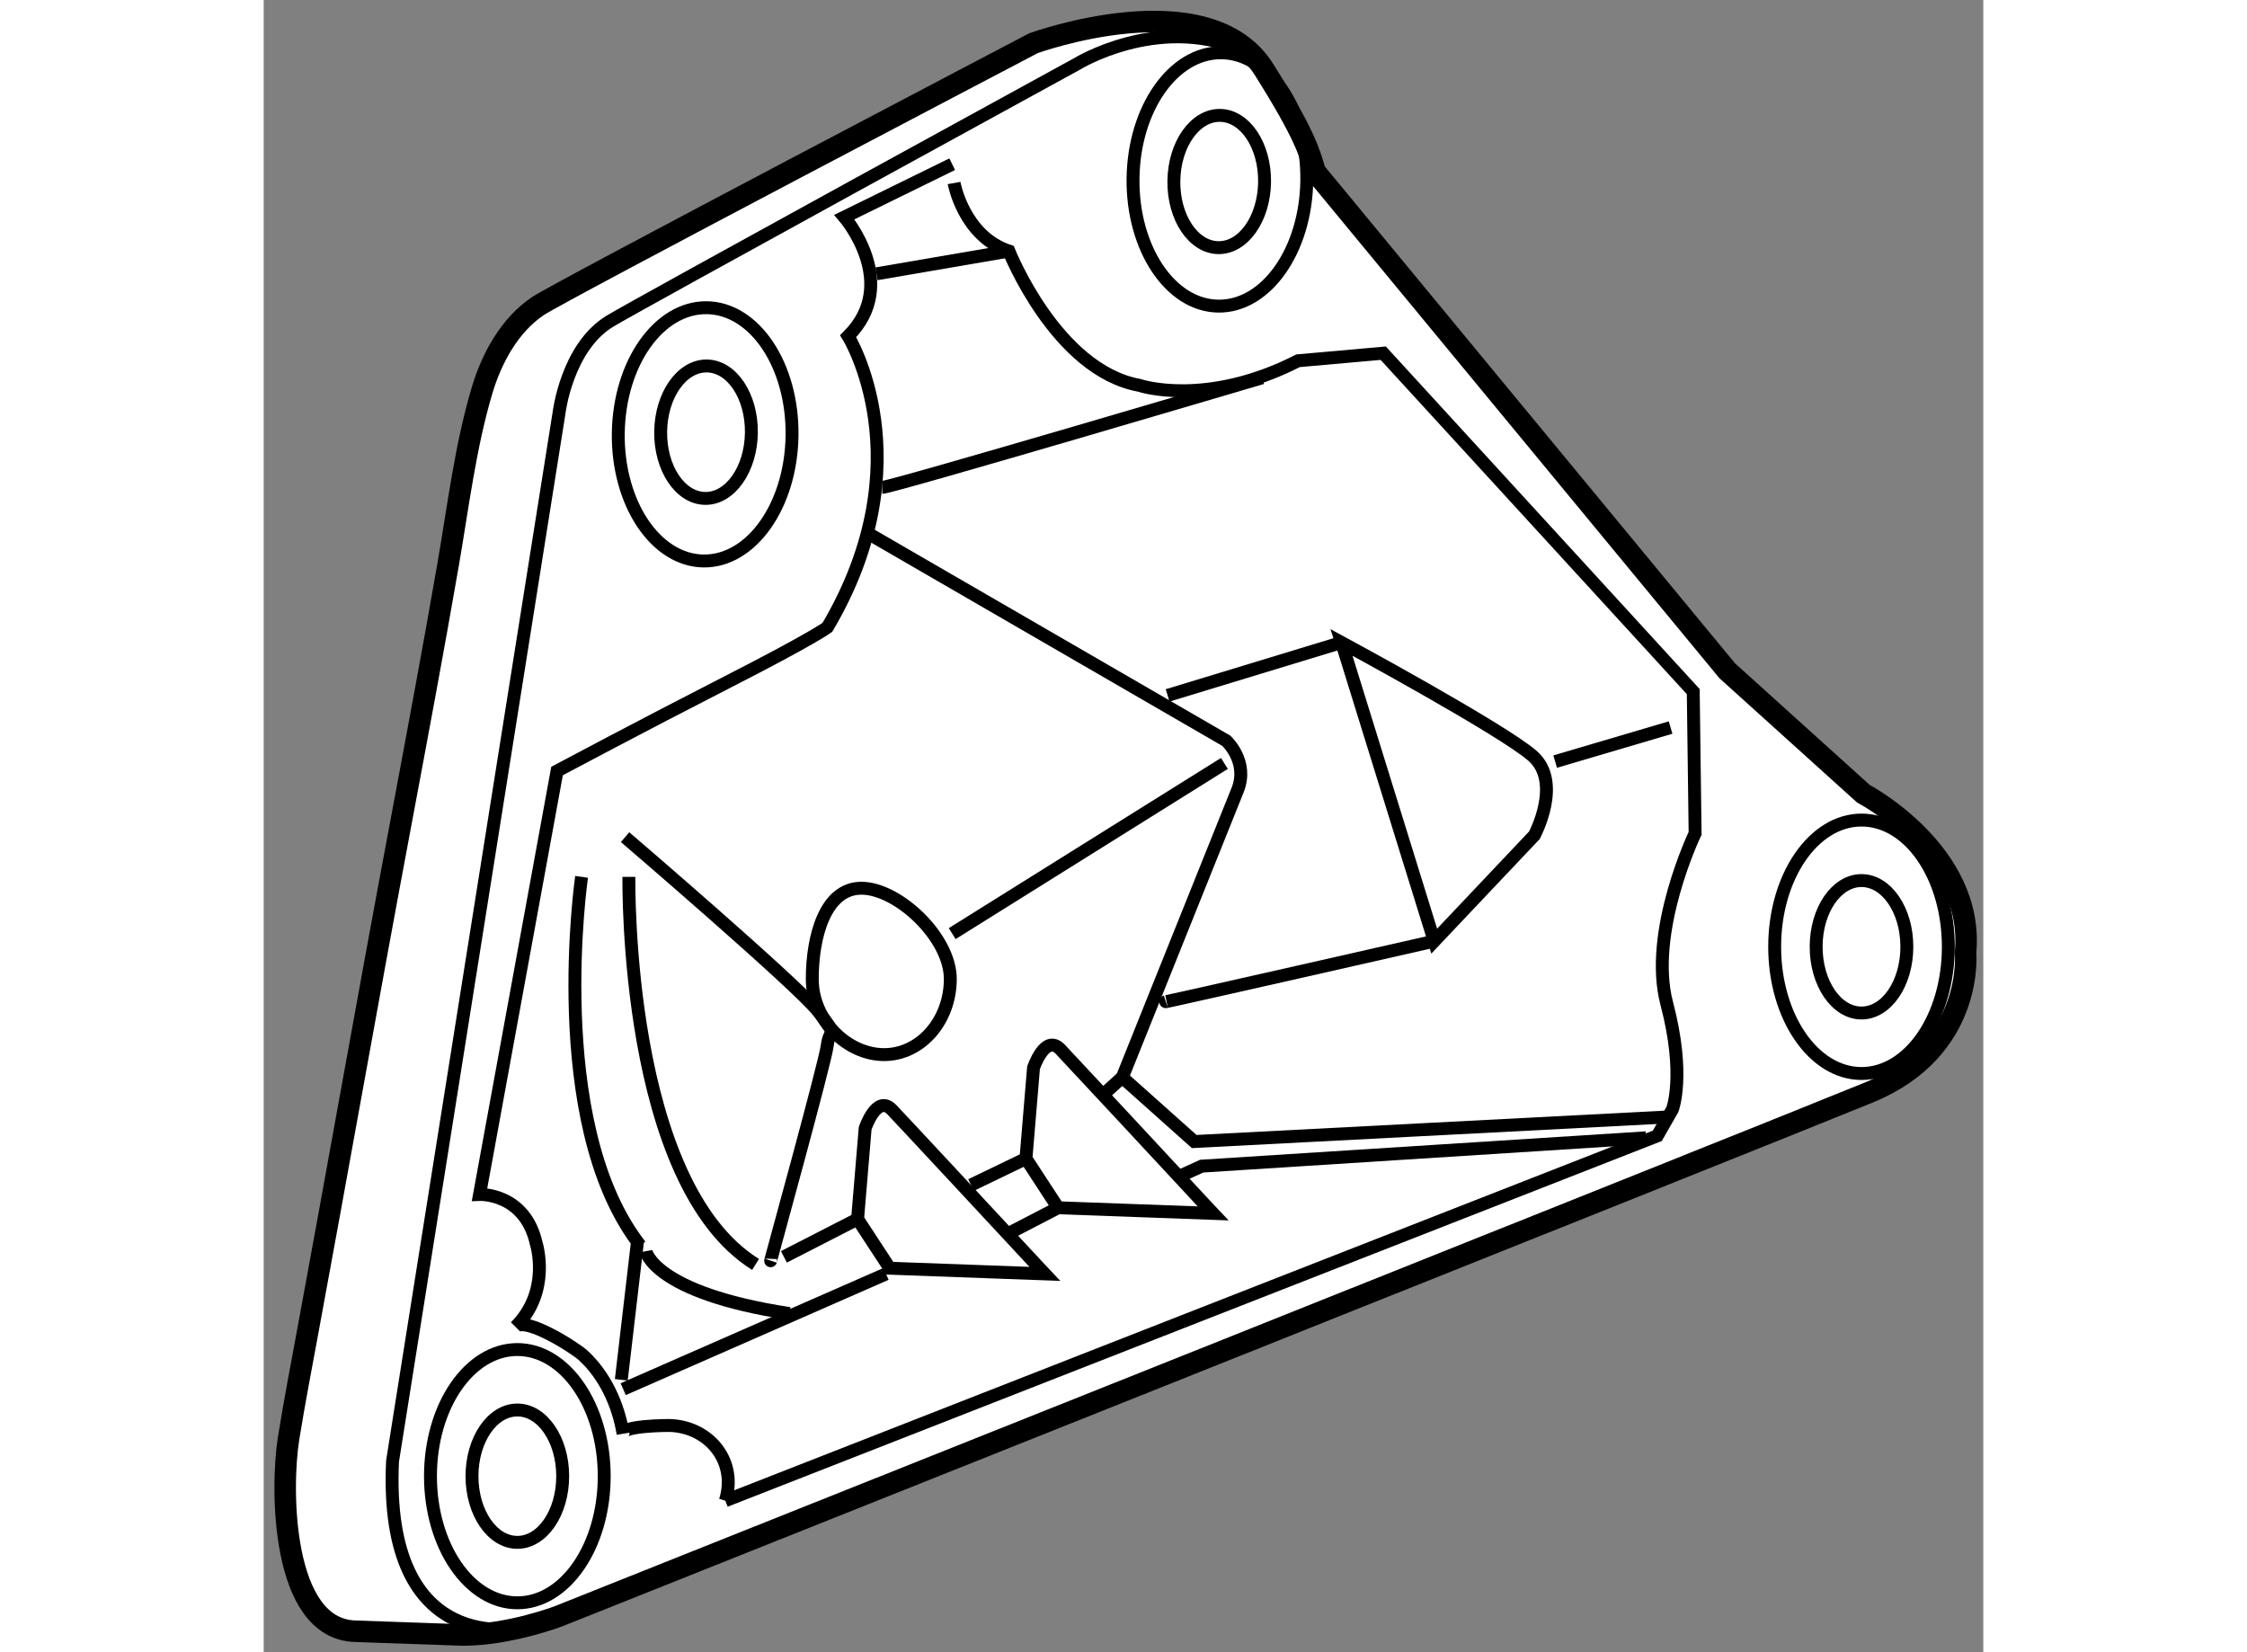 <?xml version="1.0" encoding="utf-8"?>
<!-- Generator: Adobe Illustrator 15.1.0, SVG Export Plug-In . SVG Version: 6.00 Build 0)  -->
<!DOCTYPE svg PUBLIC "-//W3C//DTD SVG 1.1//EN" "http://www.w3.org/Graphics/SVG/1.1/DTD/svg11.dtd">
<svg version="1.1" xmlns="http://www.w3.org/2000/svg" xmlns:xlink="http://www.w3.org/1999/xlink" x="0px" y="0px" width="244.8px"
	 height="180px" viewBox="124.139 44.446 39.964 38.397" enable-background="new 0 0 244.8 180" xml:space="preserve">
	
<rect x="124.139" y="44.446" width="39.964" height="38.397" fill="#808080" stroke="none"/>
	
<g><path fill="#FFFFFF" stroke="#000000" stroke-width="0.5" d="M128.76,82.443c0,0-2.461-0.087-2.504-0.088
				c-1.707-0.061-1.726-3.313-1.538-4.482c0.136-0.85,0.301-1.697,0.456-2.543c0.328-1.779,0.653-3.559,0.974-5.339
				c0.391-2.163,0.786-4.326,1.192-6.487c0.371-1.982,0.744-3.966,1.088-5.953c0.231-1.334,0.4-2.743,0.789-4.042
				c0.219-0.733,0.636-1.51,1.3-1.953c0.527-0.351,11.512-6.106,11.512-6.106s4.049-1.471,5.359,0.614
				c0.968,1.538,1.055,1.935,1.188,2.373l9.577,11.599l3.162,2.855c0,0,2.594,1.362,2.375,3.691c0,0,0.219,2.241-2.241,3.251
				C158.987,70.844,131,82.004,131,82.004S129.858,82.443,128.76,82.443z"></path><path fill="none" stroke="#000000" stroke-width="0.3" d="M140.14,48.262l-2.506,1.229c0,0,1.319,1.538,0.088,2.768
				c0,0,1.802,2.899-0.483,6.767c0,0-0.351,0.264-2.328,1.273c-1.977,1.011-3.954,2.065-3.954,2.065l-1.801,9.841
				c0,0,1.055-0.043,1.318,1.143c0,0,0.352,1.099-0.483,1.934c0.245-0.245,1.389,0.495,1.57,0.66c0.512,0.47,0.818,1.146,0.931,1.824
				c-0.03-0.184,1.015-0.197,1.116-0.191c0.904,0.047,1.544,0.848,1.26,1.748"></path><path fill="none" stroke="#000000" stroke-width="0.3" d="M130.122,82.268c0,0-3.208,0.746-2.988-3.867L131,54.061
				c0,0,0.176-1.538,1.187-2.152c0.605-0.369,10.853-5.977,10.853-5.977s1.846-1.142,3.778-0.352"></path><path fill="none" stroke="#000000" stroke-width="0.3" d="M138.162,56.828l8.348,4.833c0,0,0.526,0.483,0.264,1.143
				c-0.264,0.659-2.681,6.679-2.681,6.679l1.671,1.492l10.982-0.57"></path><line fill="none" stroke="#000000" stroke-width="0.3" x1="140.14" y1="66.143" x2="146.466" y2="62.188"></line><path fill="none" stroke="#000000" stroke-width="0.3" d="M132.538,63.901c0,0,3.998,3.428,4.482,4.042
				c0.482,0.615,0.263,0.396,0.218,0.792c-0.044,0.396-1.36,5.14-1.316,5.008"></path><path fill="none" stroke="#000000" stroke-width="0.3" d="M132.626,64.824c0,0.132-0.088,7.118,2.944,9.007"></path><path fill="none" stroke="#000000" stroke-width="0.3" d="M131.527,64.824c0,0-0.818,5.641,1.298,8.482
				c0.021,0.028,0.043,0.057,0.064,0.085"></path><line fill="none" stroke="#000000" stroke-width="0.3" x1="132.45" y1="76.512" x2="132.825" y2="73.307"></line><path fill="none" stroke="#000000" stroke-width="0.3" d="M142.6,72.514l3.603,0.131c0,0-0.055-0.058-0.148-0.158
				c-0.661-0.713-3.313-3.566-3.409-3.663c-0.352-0.353-0.616,0.438-0.616,0.438l-0.176,2.109L142.6,72.514z"></path><path fill="none" stroke="#000000" stroke-width="0.3" d="M138.688,73.919l3.604,0.132c0,0-0.055-0.058-0.149-0.16
				c-0.66-0.711-3.313-3.564-3.411-3.662c-0.352-0.352-0.615,0.439-0.615,0.439l-0.176,2.109L138.688,73.919z"></path><line fill="none" stroke="#000000" stroke-width="0.3" x1="141.853" y1="71.371" x2="140.578" y2="71.986"></line><line fill="none" stroke="#000000" stroke-width="0.3" x1="142.6" y1="72.514" x2="141.501" y2="73.084"></line><line fill="none" stroke="#000000" stroke-width="0.3" x1="137.941" y1="72.777" x2="136.229" y2="73.655"></line><line fill="none" stroke="#000000" stroke-width="0.3" x1="138.602" y1="74.051" x2="132.494" y2="76.73"></line><path fill="none" stroke="#000000" stroke-width="0.3" d="M133.021,73.523c0,0,0.176,0.967,3.339,1.45"></path><polyline fill="none" stroke="#000000" stroke-width="0.3" points="145.455,71.767 145.938,71.547 156.264,70.888 		"></polyline><line fill="none" stroke="#000000" stroke-width="0.3" x1="144.093" y1="69.482" x2="143.609" y2="69.921"></line><path fill="none" stroke="#000000" stroke-width="0.3" d="M149.189,59.377l0.025,0.077l2.128,6.864l2.328-2.461
				c0,0,0.66-1.229-0.043-1.845S149.189,59.377,149.189,59.377z"></path><line fill="none" stroke="#000000" stroke-width="0.3" x1="156.835" y1="61.354" x2="154.153" y2="62.145"></line><line fill="none" stroke="#000000" stroke-width="0.3" x1="145.146" y1="60.607" x2="149.189" y2="59.377"></line><path fill="none" stroke="#000000" stroke-width="0.3" d="M151.343,66.318c0,0-6.371,1.449-6.239,1.406"></path><path fill="none" stroke="#000000" stroke-width="0.3" d="M134.867,79.322l21.659-8.479l0.352-0.615c0,0,0.308-0.791-0.132-2.461
				c-0.439-1.668,0.659-3.954,0.659-3.954l-0.043-3.294l-7.205-7.865l-1.979,0.176c-2.151,1.098-3.69,0.571-3.69,0.571
				c-1.933-0.352-3.031-3.12-3.031-3.12c-1.053-0.352-1.274-1.582-1.274-1.582"></path><path fill="none" stroke="#000000" stroke-width="0.3" d="M138.514,55.773c0.219,0,8.83-2.548,8.83-2.548"></path><line fill="none" stroke="#000000" stroke-width="0.3" x1="141.457" y1="50.281" x2="138.381" y2="50.809"></line><ellipse fill="none" stroke="#000000" stroke-width="0.3" cx="161.272" cy="66.449" rx="1.054" ry="1.539"></ellipse><ellipse fill="none" stroke="#000000" stroke-width="0.3" cx="161.272" cy="66.449" rx="2.018" ry="2.945"></ellipse><ellipse fill="none" stroke="#000000" stroke-width="0.3" cx="130.034" cy="78.752" rx="1.054" ry="1.538"></ellipse><ellipse fill="none" stroke="#000000" stroke-width="0.3" cx="130.034" cy="78.752" rx="2.019" ry="2.943"></ellipse><ellipse transform="matrix(1 0.013 -0.013 1 0.745 -1.8)" fill="none" stroke="#000000" stroke-width="0.3" cx="134.383" cy="54.543" rx="1.054" ry="1.539"></ellipse><ellipse transform="matrix(1 0.013 -0.013 1 0.724 -1.751)" fill="none" stroke="#000000" stroke-width="0.3" cx="134.384" cy="54.544" rx="2.019" ry="2.943"></ellipse><ellipse transform="matrix(1 0.013 -0.013 1 0.644 -1.894)" fill="none" stroke="#000000" stroke-width="0.3" cx="146.334" cy="48.656" rx="1.054" ry="1.537"></ellipse><ellipse transform="matrix(1 0.013 -0.013 1 0.66 -1.942)" fill="none" stroke="#000000" stroke-width="0.3" cx="146.334" cy="48.656" rx="2.019" ry="2.944"></ellipse><path fill="none" stroke="#000000" stroke-width="0.3" d="M140.096,67.197c0,0.971-0.689,1.758-1.538,1.758
				s-1.67-0.787-1.67-1.758s0.293-2.109,1.142-2.109C138.879,65.088,140.096,66.227,140.096,67.197z"></path></g>


</svg>